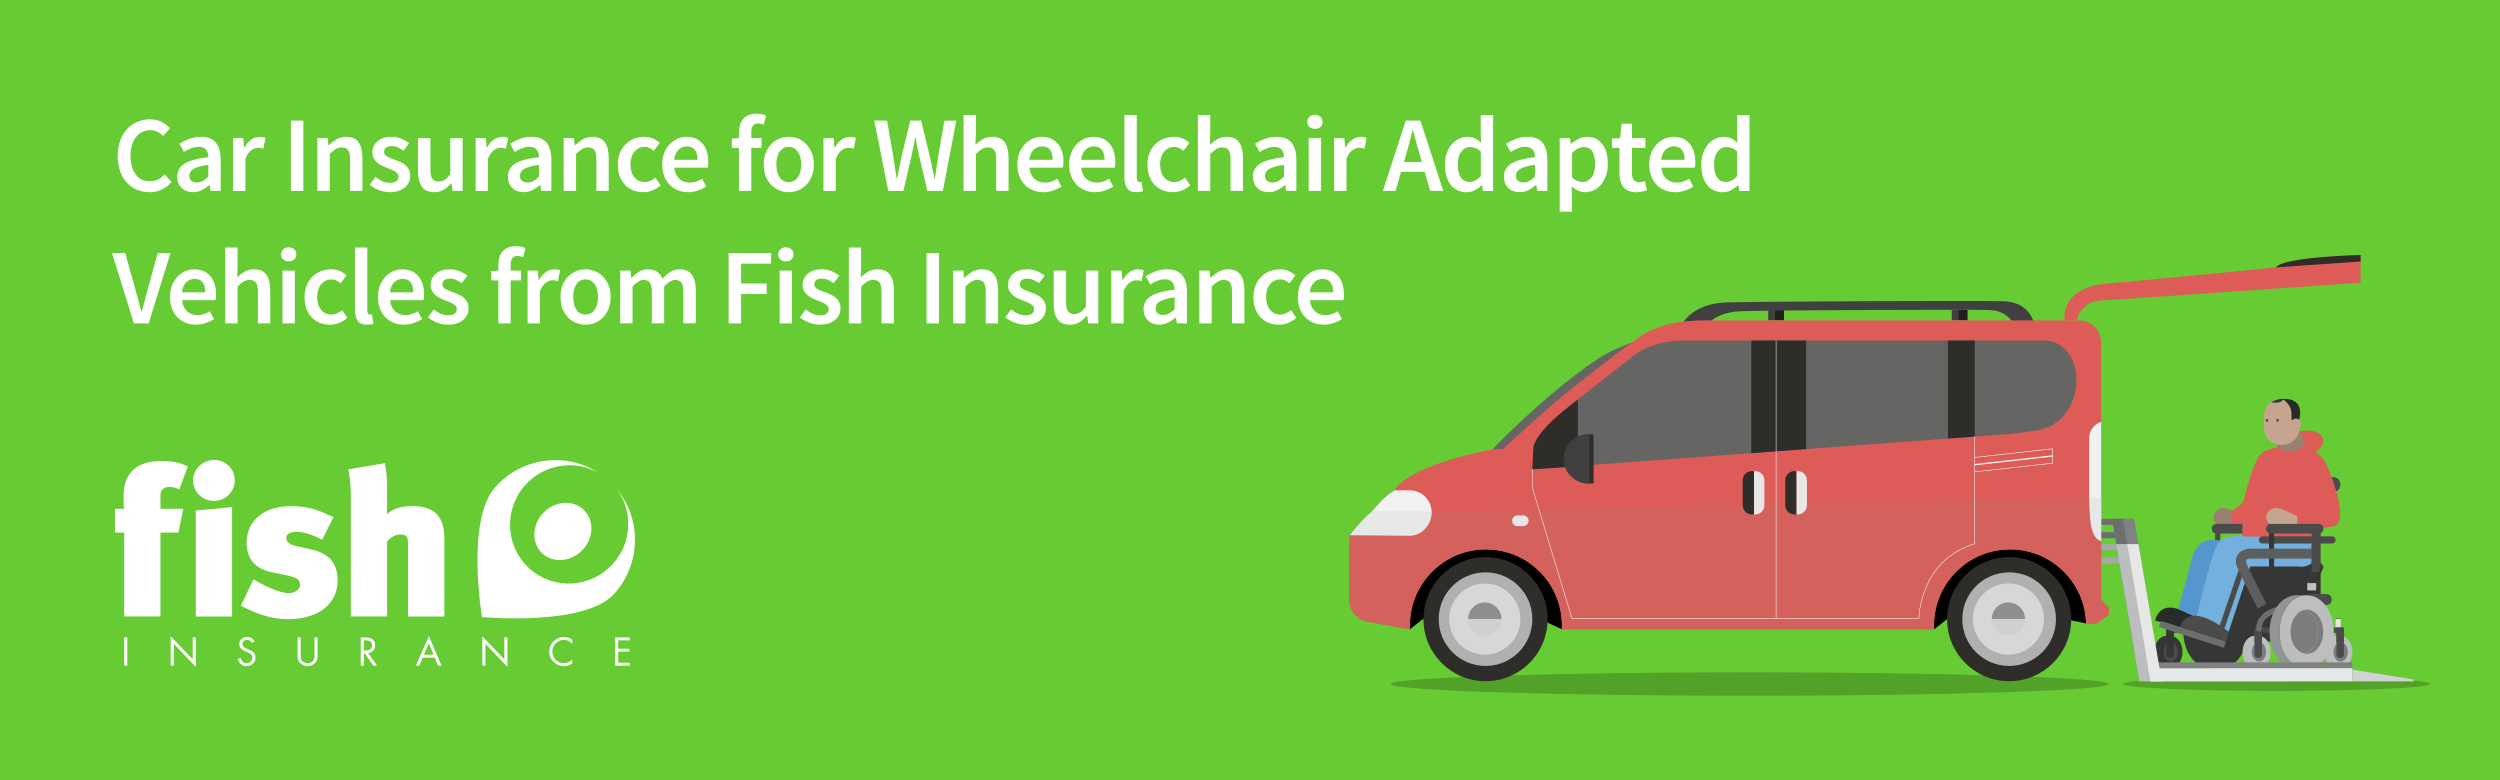 <?xml version="1.0" encoding="UTF-8"?><svg id="a" xmlns="http://www.w3.org/2000/svg" xmlns:xlink="http://www.w3.org/1999/xlink" viewBox="0 0 1000 312"><defs><clipPath id="c"><rect x="46" y="184" width="208" height="82.78" style="fill:none; stroke-width:0px;"/></clipPath><clipPath id="d"><rect x="46" y="184" width="208" height="82.78" style="fill:none; stroke-width:0px;"/></clipPath><clipPath id="e"><rect x="1127" y="279" width="126" height="183" style="fill:none; stroke-width:0px;"/></clipPath></defs><rect x="-5.49" y="-5.57" width="1013.49" height="323.76" style="fill:#67cb33; stroke-width:0px;"/><g id="b"><g style="clip-path:url(#c);"><g style="clip-path:url(#d);"><path d="M233.14,219.83c-4.49,4.89-11.72,5.6-16.13,1.6-4.41-4-4.35-11.21.14-16.09,4.48-4.89,11.7-5.62,16.12-1.62,4.42,4,4.37,11.22-.12,16.11" style="fill:#fff; stroke-width:0px;"/><path d="M246.75,195.64c6.5,8.83,6.11,21.34-1.56,29.87-8.76,9.76-23.71,10.61-33.4,1.92-9.68-8.7-10.43-23.66-1.67-33.42,7.66-8.53,20.07-10.25,29.53-4.74-13-8.57-30.71-6.5-41.5,5.53-11.89,13.23-5.37,52.01-5.37,52.01,0,0,41.04,3.91,52.92-9.32,10.79-12.02,10.95-29.85,1.04-41.86" style="fill:#fff; stroke-width:0px;"/><path d="M71.71,195.77c-1-.58-2.59-1-4.17-1-1.76,0-3.35,1.17-3.35,3.08v5.68h9.11l-1.93,9.51h-7.18v33.55h-14.52v-33.55h-3.67v-9.51h3.67c-.25-1.5-.25-3.51-.25-5.17,0-12.44,9.6-13.94,15.02-13.94,4.42,0,7.52.5,10.68,2.25l-3.42,9.1Z" style="fill:#fff; stroke-width:0px;"/><path d="M85.48,200.36c-4.51,0-8.27-3.66-8.27-8.17s3.85-8.19,8.52-8.19,8.18,3.67,8.18,8.19-3.76,8.17-8.43,8.17M78.3,246.6v-42.41l14.53-1.33v43.74h-14.53Z" style="fill:#fff; stroke-width:0px;"/><path d="M115.03,247.69c-6.19,0-12.19-2.01-18.7-5.43l5.09-10.52c2.84,1.75,9.84,5.51,14.11,5.51,2.59,0,4.5-1.67,4.5-3.25,0-2.33-1.42-3-5.68-3.93l-5.59-1.17c-6.93-1.41-10.1-5.67-10.1-11.76,0-8.85,6.93-14.69,17.69-14.69,8.52,0,12.86,2.59,17.04,4.42l-4.52,9.02c-4.25-2.25-7.76-3.17-10.6-3.17-2.25,0-3.76,1-3.76,2.42,0,1.5,1.01,2.67,4.52,3.42l5.34,1.17c7.6,1.66,10.68,5.84,10.68,12.6,0,9.35-8.02,15.37-20.03,15.37" style="fill:#fff; stroke-width:0px;"/><path d="M163.2,246.6v-28.3c0-3.51-.17-4.51-3.26-4.51-1.84,0-3.92,1.42-5.09,2.67v30.13h-14.52v-48.16c0-3.09-.26-7.84-1.08-10.68l14.68-2.5c.67,3,.92,6.51.92,10.1v6.84c0,1.75-.08,2.59-.08,3.5,2.17-2,5.35-3.25,10.02-3.25,6.68,0,12.93,2.17,12.93,12.61v31.55h-14.51Z" style="fill:#fff; stroke-width:0px;"/><rect x="49.68" y="254.98" width="1.25" height="11.3" style="fill:#fff; stroke-width:0px;"/><polygon points="68.27 254.49 77.08 263.72 77.08 254.98 78.34 254.98 78.34 266.78 69.53 257.56 69.53 266.27 68.27 266.27 68.27 254.49" style="fill:#fff; stroke-width:0px;"/><path d="M100.79,257.18c-.44-.78-.98-1.23-1.94-1.23-1,0-1.87.72-1.87,1.75,0,.97,1,1.42,1.77,1.77l.74.33c1.47.64,2.71,1.37,2.71,3.17,0,1.98-1.58,3.5-3.54,3.5-1.81,0-3.17-1.17-3.53-2.92l1.22-.35c.17,1.15,1.06,2.09,2.28,2.09s2.31-.93,2.31-2.2-1.02-1.77-2.08-2.25l-.69-.3c-1.32-.6-2.46-1.27-2.46-2.89,0-1.75,1.49-2.87,3.16-2.87,1.26,0,2.33.64,2.93,1.75l-1.01.64Z" style="fill:#fff; stroke-width:0px;"/><path d="M120.27,261.7c0,.84-.03,1.8.49,2.52.49.69,1.45,1.07,2.28,1.07s1.69-.37,2.2-1c.61-.72.56-1.71.56-2.59v-6.73h1.26v7.08c0,1.22-.1,2.19-.99,3.12-.78.84-1.91,1.29-3.03,1.29-1.07,0-2.16-.41-2.93-1.16-.99-.94-1.1-1.98-1.1-3.26v-7.08h1.26v6.73Z" style="fill:#fff; stroke-width:0px;"/><path d="M145.55,266.27h-1.26v-11.29h1.63c2.15,0,4.14.56,4.14,3.11,0,1.74-1.1,2.97-2.83,3.12l3.59,5.06h-1.53l-3.42-4.96h-.32v4.96ZM145.55,260.2h.39c1.42,0,2.86-.27,2.86-2.03,0-1.86-1.37-2.03-2.88-2.03h-.37v4.06Z" style="fill:#fff; stroke-width:0px;"/><path d="M169.08,263.06l-1.37,3.21h-1.37l5.21-11.84,5.08,11.84h-1.4l-1.33-3.21h-4.83ZM171.53,257.37l-1.94,4.52h3.83l-1.89-4.52Z" style="fill:#fff; stroke-width:0px;"/><polygon points="192.93 254.49 201.73 263.72 201.73 254.98 202.99 254.98 202.99 266.78 194.18 257.56 194.18 266.27 192.93 266.27 192.93 254.49" style="fill:#fff; stroke-width:0px;"/><path d="M228.92,257.44c-.89-.93-2.14-1.49-3.43-1.49-2.53,0-4.56,2.19-4.56,4.67s2.05,4.68,4.59,4.68c1.27,0,2.52-.6,3.41-1.5v1.56c-.97.71-2.17,1.11-3.36,1.11-3.19,0-5.88-2.59-5.88-5.8s2.65-5.88,5.88-5.88c1.26,0,2.37.36,3.36,1.11v1.55Z" style="fill:#fff; stroke-width:0px;"/><polygon points="246.02 254.98 251.88 254.98 251.88 256.14 247.28 256.14 247.28 259.5 251.74 259.5 251.74 260.66 247.28 260.66 247.28 265.11 251.88 265.11 251.88 266.27 246.02 266.27 246.02 254.98" style="fill:#fff; stroke-width:0px;"/></g></g></g><path d="M47.08,62.38c0-2.29.34-4.35,1.01-6.17.67-1.82,1.6-3.36,2.77-4.62,1.17-1.26,2.55-2.22,4.13-2.88,1.58-.66,3.27-.99,5.07-.99s3.26.36,4.62,1.08c1.36.72,2.49,1.55,3.38,2.49l-2.79,3.1c-.72-.72-1.48-1.28-2.3-1.7-.82-.42-1.77-.62-2.86-.62-1.18,0-2.24.24-3.2.71-.96.47-1.79,1.15-2.49,2.02-.7.88-1.25,1.94-1.63,3.2-.39,1.26-.58,2.68-.58,4.26,0,3.21.69,5.73,2.09,7.55,1.39,1.82,3.27,2.73,5.65,2.73,1.26,0,2.36-.24,3.29-.73.93-.49,1.8-1.17,2.6-2.06l2.79,3.05c-1.15,1.32-2.45,2.33-3.91,3.03-1.46.7-3.08,1.05-4.86,1.05s-3.48-.32-5.03-.95c-1.55-.63-2.9-1.56-4.04-2.79-1.15-1.23-2.05-2.75-2.71-4.56-.66-1.8-.99-3.87-.99-6.19Z" style="fill:#fff; stroke-width:0px;"/><path d="M70.9,70.68c0-2.26.99-4.01,2.97-5.25,1.98-1.23,5.13-2.09,9.46-2.58,0-.54-.07-1.07-.21-1.57-.14-.5-.37-.95-.67-1.33-.3-.39-.69-.69-1.16-.9-.47-.21-1.07-.32-1.78-.32-1.06,0-2.09.2-3.07.6-.99.4-1.94.89-2.86,1.46l-1.81-3.31c1.17-.74,2.49-1.39,3.93-1.93,1.45-.54,3.02-.82,4.71-.82,2.67,0,4.64.78,5.93,2.34s1.94,3.82,1.94,6.77v12.51h-4.04l-.39-2.32h-.13c-.95.8-1.96,1.48-3.03,2.02-1.08.54-2.24.82-3.5.82-1.86,0-3.38-.57-4.54-1.7s-1.74-2.63-1.74-4.49ZM75.72,70.29c0,.95.28,1.63.84,2.06.56.43,1.28.64,2.17.64s1.65-.2,2.36-.6c.72-.4,1.46-.97,2.24-1.72v-4.73c-1.43.17-2.64.4-3.61.69-.97.29-1.76.61-2.34.97-.59.36-1.01.77-1.27,1.23-.26.46-.39.95-.39,1.46Z" style="fill:#fff; stroke-width:0px;"/><path d="M93.22,55.25h4.08l.34,3.74h.17c.75-1.38,1.65-2.43,2.71-3.16,1.06-.73,2.15-1.1,3.27-1.1,1,0,1.81.14,2.41.43l-.86,4.3c-.37-.11-.72-.2-1.03-.26-.32-.06-.7-.09-1.16-.09-.83,0-1.71.32-2.62.97-.92.65-1.71,1.77-2.37,3.38v12.9h-4.94v-21.11Z" style="fill:#fff; stroke-width:0px;"/><path d="M116.35,48.24h4.99v28.12h-4.99v-28.12Z" style="fill:#fff; stroke-width:0px;"/><path d="M126.97,55.25h4.08l.34,2.84h.17c.95-.92,1.97-1.71,3.07-2.37,1.1-.66,2.39-.99,3.85-.99,2.26,0,3.91.72,4.94,2.17,1.03,1.45,1.55,3.52,1.55,6.21v13.24h-4.94v-12.6c0-1.75-.26-2.98-.77-3.7-.52-.72-1.36-1.07-2.54-1.07-.92,0-1.73.22-2.43.67-.7.45-1.5,1.1-2.39,1.96v14.75h-4.94v-21.11Z" style="fill:#fff; stroke-width:0px;"/><path d="M150.19,70.77c.95.75,1.88,1.33,2.82,1.74.93.42,1.94.62,3.03.62,1.15,0,1.99-.24,2.54-.71.54-.47.82-1.08.82-1.83,0-.43-.13-.81-.39-1.14-.26-.33-.6-.62-1.03-.88-.43-.26-.92-.49-1.46-.71-.54-.21-1.09-.44-1.63-.67-.69-.26-1.39-.56-2.11-.9-.72-.34-1.35-.76-1.91-1.25-.56-.49-1.02-1.05-1.38-1.7-.36-.65-.54-1.41-.54-2.3,0-1.86.69-3.38,2.06-4.56s3.25-1.76,5.63-1.76c1.46,0,2.78.26,3.96.77,1.18.52,2.19,1.1,3.05,1.76l-2.28,3.01c-.75-.54-1.5-.98-2.26-1.31-.76-.33-1.56-.5-2.39-.5-1.06,0-1.84.22-2.34.67-.5.44-.75,1-.75,1.66,0,.43.12.8.37,1.1.24.3.57.57.97.79.4.23.87.45,1.4.65.53.2,1.08.4,1.66.6.72.26,1.43.55,2.15.88.72.33,1.37.74,1.96,1.23.59.49,1.06,1.08,1.42,1.78.36.7.54,1.54.54,2.52,0,.92-.18,1.77-.54,2.56-.36.79-.88,1.48-1.57,2.06s-1.55,1.05-2.58,1.4c-1.03.34-2.21.52-3.53.52-1.46,0-2.9-.28-4.32-.84s-2.64-1.25-3.68-2.09l2.32-3.18Z" style="fill:#fff; stroke-width:0px;"/><path d="M167.22,55.25h4.95v12.6c0,1.75.26,2.98.77,3.7.52.72,1.35,1.08,2.49,1.08.92,0,1.73-.23,2.43-.69.7-.46,1.45-1.2,2.26-2.24v-14.45h4.94v21.11h-4.04l-.39-3.1h-.13c-.92,1.09-1.91,1.96-2.99,2.62-1.08.66-2.34.99-3.81.99-2.26,0-3.91-.72-4.94-2.17-1.03-1.45-1.55-3.52-1.55-6.21v-13.24Z" style="fill:#fff; stroke-width:0px;"/><path d="M190.27,55.25h4.08l.34,3.74h.17c.75-1.38,1.65-2.43,2.71-3.16,1.06-.73,2.15-1.1,3.27-1.1,1,0,1.81.14,2.41.43l-.86,4.3c-.37-.11-.72-.2-1.03-.26-.32-.06-.7-.09-1.16-.09-.83,0-1.71.32-2.62.97-.92.65-1.71,1.77-2.37,3.38v12.9h-4.94v-21.11Z" style="fill:#fff; stroke-width:0px;"/><path d="M203.17,70.68c0-2.26.99-4.01,2.97-5.25,1.98-1.23,5.13-2.09,9.46-2.58,0-.54-.07-1.07-.21-1.57-.14-.5-.37-.95-.67-1.33-.3-.39-.69-.69-1.16-.9-.47-.21-1.07-.32-1.78-.32-1.06,0-2.09.2-3.07.6-.99.4-1.94.89-2.86,1.46l-1.81-3.31c1.17-.74,2.49-1.39,3.93-1.93,1.45-.54,3.02-.82,4.71-.82,2.67,0,4.64.78,5.93,2.34s1.94,3.82,1.94,6.77v12.51h-4.04l-.39-2.32h-.13c-.95.8-1.96,1.48-3.03,2.02-1.08.54-2.24.82-3.5.82-1.86,0-3.38-.57-4.54-1.7s-1.74-2.63-1.74-4.49ZM207.99,70.29c0,.95.28,1.63.84,2.06.56.43,1.28.64,2.17.64s1.65-.2,2.36-.6c.72-.4,1.46-.97,2.24-1.72v-4.73c-1.43.17-2.64.4-3.61.69-.97.29-1.76.61-2.34.97-.59.36-1.01.77-1.27,1.23-.26.46-.39.95-.39,1.46Z" style="fill:#fff; stroke-width:0px;"/><path d="M225.49,55.25h4.08l.34,2.84h.17c.95-.92,1.97-1.71,3.07-2.37,1.1-.66,2.39-.99,3.85-.99,2.26,0,3.91.72,4.94,2.17,1.03,1.45,1.55,3.52,1.55,6.21v13.24h-4.94v-12.6c0-1.75-.26-2.98-.77-3.7-.52-.72-1.36-1.07-2.54-1.07-.92,0-1.73.22-2.43.67-.7.45-1.5,1.1-2.39,1.96v14.75h-4.94v-21.11Z" style="fill:#fff; stroke-width:0px;"/><path d="M247.12,65.82c0-1.75.29-3.31.86-4.69.57-1.38,1.35-2.54,2.32-3.48.97-.95,2.1-1.67,3.38-2.17,1.28-.5,2.62-.75,4.02-.75s2.57.24,3.59.71c1.02.47,1.88,1.05,2.6,1.74l-2.37,3.14c-.57-.49-1.15-.87-1.72-1.14-.57-.27-1.19-.41-1.85-.41-1.72,0-3.11.64-4.17,1.91-1.06,1.28-1.59,2.99-1.59,5.14s.52,3.82,1.57,5.1c1.05,1.28,2.4,1.91,4.06,1.91.86,0,1.66-.18,2.39-.54s1.38-.78,1.96-1.27l2.06,3.14c-1,.89-2.11,1.56-3.31,2.02-1.2.46-2.41.69-3.61.69-1.43,0-2.77-.24-4.02-.73-1.25-.49-2.33-1.2-3.25-2.15-.92-.95-1.63-2.11-2.15-3.48s-.77-2.94-.77-4.69Z" style="fill:#fff; stroke-width:0px;"/><path d="M264.88,65.82c0-1.72.27-3.27.82-4.64.54-1.38,1.27-2.54,2.17-3.48.9-.95,1.94-1.68,3.12-2.19,1.17-.52,2.38-.77,3.61-.77,1.43,0,2.69.24,3.78.73,1.09.49,2,1.18,2.73,2.06.73.89,1.28,1.95,1.66,3.18.37,1.23.56,2.58.56,4.04,0,.97-.07,1.75-.21,2.32h-13.42c.23,1.92.9,3.4,2,4.43,1.1,1.03,2.52,1.55,4.24,1.55.92,0,1.77-.14,2.56-.41.79-.27,1.57-.65,2.34-1.14l1.68,3.1c-1,.66-2.12,1.2-3.35,1.63-1.23.43-2.52.65-3.87.65-1.46,0-2.82-.25-4.08-.75-1.26-.5-2.36-1.22-3.31-2.17-.95-.95-1.68-2.1-2.21-3.46-.53-1.36-.8-2.92-.8-4.67ZM279.02,63.93c0-1.69-.35-3.01-1.05-3.96-.7-.95-1.78-1.42-3.25-1.42-1.26,0-2.36.45-3.31,1.35-.95.9-1.53,2.24-1.76,4.02h9.37Z" style="fill:#fff; stroke-width:0px;"/><path d="M305.51,49.91c-.77-.34-1.55-.52-2.32-.52-1.78,0-2.67,1.19-2.67,3.57v2.28h4.13v3.91h-4.13v17.2h-4.94v-17.2h-2.84v-3.7l2.84-.21v-2.19c0-1.09.13-2.1.39-3.03.26-.93.67-1.73,1.25-2.41.57-.67,1.3-1.2,2.17-1.57.87-.37,1.94-.56,3.2-.56.75,0,1.45.07,2.13.21.67.14,1.25.32,1.74.52l-.95,3.7Z" style="fill:#fff; stroke-width:0px;"/><path d="M305.47,65.82c0-1.75.27-3.31.82-4.69.54-1.38,1.28-2.54,2.21-3.48.93-.95,2-1.67,3.2-2.17,1.2-.5,2.46-.75,3.78-.75s2.59.25,3.81.75c1.22.5,2.29,1.23,3.2,2.17.92.95,1.66,2.11,2.21,3.48s.84,2.94.84,4.69-.28,3.31-.84,4.69-1.3,2.54-2.21,3.48c-.92.95-1.99,1.66-3.2,2.15-1.22.49-2.49.73-3.81.73s-2.58-.24-3.78-.73c-1.2-.49-2.27-1.2-3.2-2.15-.93-.95-1.67-2.11-2.21-3.48-.54-1.38-.82-2.94-.82-4.69ZM310.54,65.82c0,2.12.44,3.82,1.31,5.1.87,1.28,2.09,1.91,3.63,1.91s2.77-.64,3.65-1.91c.89-1.28,1.33-2.97,1.33-5.1s-.44-3.86-1.33-5.14c-.89-1.28-2.11-1.91-3.65-1.91s-2.76.64-3.63,1.91c-.87,1.28-1.31,2.99-1.31,5.14Z" style="fill:#fff; stroke-width:0px;"/><path d="M329.37,55.25h4.08l.34,3.74h.17c.75-1.38,1.65-2.43,2.71-3.16,1.06-.73,2.15-1.1,3.27-1.1,1,0,1.81.14,2.41.43l-.86,4.3c-.37-.11-.72-.2-1.03-.26-.32-.06-.7-.09-1.16-.09-.83,0-1.71.32-2.62.97-.92.65-1.71,1.77-2.37,3.38v12.9h-4.94v-21.11Z" style="fill:#fff; stroke-width:0px;"/><path d="M349.71,48.24h5.12l2.45,14.19c.23,1.52.46,3.03.69,4.52s.46,2.98.69,4.47h.17c.31-1.49.62-2.99.92-4.49.3-1.51.61-3,.92-4.49l3.44-14.19h4.34l3.44,14.19c.32,1.46.63,2.95.95,4.45.31,1.5.63,3.02.95,4.54h.17c.23-1.52.45-3.02.67-4.51.22-1.49.44-2.98.67-4.47l2.45-14.19h4.77l-5.38,28.12h-6.19l-3.48-14.79c-.23-1.09-.45-2.17-.67-3.25-.22-1.08-.41-2.16-.58-3.25h-.17c-.2,1.09-.41,2.17-.62,3.25-.22,1.08-.44,2.16-.67,3.25l-3.4,14.79h-6.06l-5.59-28.12Z" style="fill:#fff; stroke-width:0px;"/><path d="M385.4,46h4.94v7.83l-.17,4.08c.89-.83,1.87-1.57,2.95-2.21,1.08-.65,2.34-.97,3.81-.97,2.26,0,3.91.72,4.94,2.17,1.03,1.45,1.55,3.52,1.55,6.21v13.24h-4.94v-12.6c0-1.75-.26-2.98-.77-3.7-.52-.72-1.36-1.07-2.54-1.07-.92,0-1.73.22-2.43.67-.7.45-1.5,1.1-2.39,1.96v14.75h-4.94v-30.36Z" style="fill:#fff; stroke-width:0px;"/><path d="M406.94,65.82c0-1.72.27-3.27.82-4.64.54-1.38,1.27-2.54,2.17-3.48.9-.95,1.94-1.68,3.12-2.19,1.17-.52,2.38-.77,3.61-.77,1.43,0,2.69.24,3.78.73,1.09.49,2,1.18,2.73,2.06.73.89,1.28,1.95,1.66,3.18.37,1.23.56,2.58.56,4.04,0,.97-.07,1.75-.21,2.32h-13.42c.23,1.92.9,3.4,2,4.43,1.1,1.03,2.52,1.55,4.24,1.55.92,0,1.77-.14,2.56-.41.79-.27,1.57-.65,2.34-1.14l1.68,3.1c-1,.66-2.12,1.2-3.35,1.63-1.23.43-2.52.65-3.87.65-1.46,0-2.82-.25-4.08-.75-1.26-.5-2.36-1.22-3.31-2.17-.95-.95-1.68-2.1-2.21-3.46-.53-1.36-.8-2.92-.8-4.67ZM421.09,63.93c0-1.69-.35-3.01-1.05-3.96-.7-.95-1.78-1.42-3.25-1.42-1.26,0-2.36.45-3.31,1.35-.95.9-1.53,2.24-1.76,4.02h9.37Z" style="fill:#fff; stroke-width:0px;"/><path d="M427.67,65.82c0-1.72.27-3.27.82-4.64.54-1.38,1.27-2.54,2.17-3.48.9-.95,1.94-1.68,3.12-2.19,1.17-.52,2.38-.77,3.61-.77,1.43,0,2.69.24,3.78.73,1.09.49,2,1.18,2.73,2.06.73.89,1.28,1.95,1.66,3.18.37,1.23.56,2.58.56,4.04,0,.97-.07,1.75-.21,2.32h-13.42c.23,1.92.9,3.4,2,4.43,1.1,1.03,2.52,1.55,4.24,1.55.92,0,1.77-.14,2.56-.41.79-.27,1.57-.65,2.34-1.14l1.68,3.1c-1,.66-2.12,1.2-3.35,1.63-1.23.43-2.52.65-3.87.65-1.46,0-2.82-.25-4.08-.75-1.26-.5-2.36-1.22-3.31-2.17-.95-.95-1.68-2.1-2.21-3.46-.53-1.36-.8-2.92-.8-4.67ZM441.82,63.93c0-1.69-.35-3.01-1.05-3.96-.7-.95-1.78-1.42-3.25-1.42-1.26,0-2.36.45-3.31,1.35-.95.9-1.53,2.24-1.76,4.02h9.37Z" style="fill:#fff; stroke-width:0px;"/><path d="M449.77,46h4.94v25.2c0,.6.12,1.03.34,1.27.23.24.47.37.73.37h.32c.1,0,.25-.03.45-.09l.64,3.7c-.66.29-1.53.43-2.62.43-1.78,0-3.02-.53-3.74-1.59-.72-1.06-1.07-2.51-1.07-4.34v-24.94Z" style="fill:#fff; stroke-width:0px;"/><path d="M458.97,65.82c0-1.75.29-3.31.86-4.69.57-1.38,1.35-2.54,2.32-3.48.97-.95,2.1-1.67,3.38-2.17,1.28-.5,2.62-.75,4.02-.75s2.57.24,3.59.71c1.02.47,1.88,1.05,2.6,1.74l-2.37,3.14c-.57-.49-1.15-.87-1.72-1.14-.57-.27-1.19-.41-1.85-.41-1.72,0-3.11.64-4.17,1.91-1.06,1.28-1.59,2.99-1.59,5.14s.52,3.82,1.57,5.1c1.05,1.28,2.4,1.91,4.06,1.91.86,0,1.66-.18,2.39-.54.73-.36,1.38-.78,1.96-1.27l2.06,3.14c-1,.89-2.11,1.56-3.31,2.02-1.2.46-2.41.69-3.61.69-1.43,0-2.77-.24-4.02-.73-1.25-.49-2.33-1.2-3.25-2.15-.92-.95-1.63-2.11-2.15-3.48s-.77-2.94-.77-4.69Z" style="fill:#fff; stroke-width:0px;"/><path d="M479.14,46h4.95v7.83l-.17,4.08c.89-.83,1.87-1.57,2.95-2.21s2.34-.97,3.81-.97c2.26,0,3.91.72,4.95,2.17,1.03,1.45,1.55,3.52,1.55,6.21v13.24h-4.95v-12.6c0-1.75-.26-2.98-.77-3.7-.52-.72-1.36-1.07-2.54-1.07-.92,0-1.73.22-2.43.67-.7.45-1.5,1.1-2.39,1.96v14.75h-4.95v-30.36Z" style="fill:#fff; stroke-width:0px;"/><path d="M501.16,70.68c0-2.26.99-4.01,2.97-5.25,1.98-1.23,5.13-2.09,9.46-2.58,0-.54-.07-1.07-.21-1.57-.14-.5-.37-.95-.67-1.33s-.69-.69-1.16-.9c-.47-.21-1.07-.32-1.78-.32-1.06,0-2.08.2-3.07.6-.99.4-1.94.89-2.86,1.46l-1.81-3.31c1.18-.74,2.49-1.39,3.93-1.93,1.45-.54,3.02-.82,4.71-.82,2.67,0,4.64.78,5.93,2.34s1.94,3.82,1.94,6.77v12.51h-4.04l-.39-2.32h-.13c-.95.8-1.96,1.48-3.03,2.02-1.08.54-2.24.82-3.5.82-1.86,0-3.38-.57-4.54-1.7s-1.74-2.63-1.74-4.49ZM505.97,70.29c0,.95.28,1.63.84,2.06.56.43,1.28.64,2.17.64s1.65-.2,2.37-.6,1.46-.97,2.24-1.72v-4.73c-1.43.17-2.64.4-3.61.69-.97.29-1.76.61-2.34.97-.59.36-1.01.77-1.27,1.23-.26.46-.39.95-.39,1.46Z" style="fill:#fff; stroke-width:0px;"/><path d="M525.97,51.55c-.89,0-1.62-.26-2.19-.77-.57-.52-.86-1.19-.86-2.02s.29-1.51.86-2.04c.57-.53,1.3-.79,2.19-.79s1.62.27,2.19.79c.57.53.86,1.21.86,2.04s-.29,1.5-.86,2.02c-.57.52-1.3.77-2.19.77ZM523.47,55.25h4.95v21.11h-4.95v-21.11Z" style="fill:#fff; stroke-width:0px;"/><path d="M533.66,55.25h4.08l.34,3.74h.17c.75-1.38,1.65-2.43,2.71-3.16,1.06-.73,2.15-1.1,3.27-1.1,1,0,1.81.14,2.41.43l-.86,4.3c-.37-.11-.72-.2-1.03-.26-.32-.06-.7-.09-1.16-.09-.83,0-1.71.32-2.62.97-.92.65-1.71,1.77-2.37,3.38v12.9h-4.95v-21.11Z" style="fill:#fff; stroke-width:0px;"/><path d="M569.87,68.75h-9.46l-2.19,7.61h-5.07l9.16-28.12h5.85l9.16,28.12h-5.25l-2.19-7.61ZM568.75,64.83l-.99-3.44c-.46-1.49-.9-3.03-1.31-4.6-.42-1.58-.82-3.14-1.23-4.69h-.17c-.4,1.58-.8,3.15-1.2,4.71-.4,1.56-.83,3.09-1.29,4.58l-.99,3.44h7.18Z" style="fill:#fff; stroke-width:0px;"/><path d="M577.99,65.82c0-1.72.25-3.27.75-4.64.5-1.38,1.17-2.54,2-3.48.83-.95,1.79-1.68,2.86-2.19,1.07-.52,2.19-.77,3.33-.77,1.2,0,2.22.21,3.05.62s1.66.98,2.49,1.7l-.17-3.4v-7.65h4.95v30.36h-4.08l-.34-2.28h-.17c-.77.77-1.68,1.43-2.71,1.98-1.03.54-2.12.82-3.27.82-2.67,0-4.78-.97-6.34-2.9-1.56-1.93-2.34-4.65-2.34-8.15ZM583.11,65.78c0,2.29.41,4.04,1.23,5.22.82,1.19,2,1.79,3.55,1.79s3.05-.79,4.43-2.37v-9.85c-.75-.66-1.47-1.12-2.17-1.38s-1.41-.39-2.13-.39c-1.38,0-2.54.6-3.48,1.81-.95,1.2-1.42,2.92-1.42,5.16Z" style="fill:#fff; stroke-width:0px;"/><path d="M601.56,70.68c0-2.26.99-4.01,2.97-5.25,1.98-1.23,5.13-2.09,9.46-2.58,0-.54-.07-1.07-.21-1.57-.14-.5-.37-.95-.67-1.33s-.69-.69-1.16-.9c-.47-.21-1.07-.32-1.78-.32-1.06,0-2.08.2-3.07.6-.99.4-1.94.89-2.86,1.46l-1.81-3.31c1.18-.74,2.49-1.39,3.93-1.93,1.45-.54,3.02-.82,4.71-.82,2.67,0,4.64.78,5.93,2.34s1.94,3.82,1.94,6.77v12.51h-4.04l-.39-2.32h-.13c-.95.8-1.96,1.48-3.03,2.02-1.08.54-2.24.82-3.5.82-1.86,0-3.38-.57-4.54-1.7s-1.74-2.63-1.74-4.49ZM606.37,70.29c0,.95.28,1.63.84,2.06.56.43,1.28.64,2.17.64s1.65-.2,2.37-.6,1.46-.97,2.24-1.72v-4.73c-1.43.17-2.64.4-3.61.69-.97.29-1.76.61-2.34.97-.59.36-1.01.77-1.27,1.23-.26.46-.39.95-.39,1.46Z" style="fill:#fff; stroke-width:0px;"/><path d="M628.82,78.08v6.62h-4.95v-29.45h4.08l.34,2.24h.17c.89-.74,1.88-1.39,2.97-1.93,1.09-.54,2.22-.82,3.4-.82,1.32,0,2.49.25,3.5.75,1.02.5,1.88,1.23,2.6,2.17.72.95,1.26,2.08,1.63,3.4.37,1.32.56,2.79.56,4.43,0,1.81-.25,3.42-.75,4.84-.5,1.42-1.17,2.61-2,3.57-.83.96-1.79,1.7-2.88,2.21-1.09.52-2.22.77-3.4.77-.92,0-1.83-.2-2.75-.6-.92-.4-1.81-.97-2.67-1.72l.13,3.53ZM628.82,71.03c.77.66,1.52,1.12,2.24,1.38.72.26,1.39.39,2.02.39,1.4,0,2.58-.61,3.53-1.83.95-1.22,1.42-3.03,1.42-5.44,0-2.12-.36-3.77-1.08-4.94-.72-1.17-1.88-1.76-3.48-1.76-1.49,0-3.04.79-4.64,2.36v9.85Z" style="fill:#fff; stroke-width:0px;"/><path d="M647.78,59.16h-3.01v-3.7l3.27-.21.6-5.76h4.13v5.76h5.38v3.91h-5.38v10.06c0,2.47.99,3.7,2.97,3.7.37,0,.75-.04,1.14-.13.39-.09.74-.2,1.05-.34l.86,3.65c-.57.2-1.23.38-1.96.54-.73.16-1.51.24-2.34.24-1.23,0-2.27-.19-3.12-.56-.85-.37-1.53-.89-2.06-1.57-.53-.67-.92-1.48-1.16-2.41-.24-.93-.37-1.97-.37-3.12v-10.06Z" style="fill:#fff; stroke-width:0px;"/><path d="M659.69,65.82c0-1.72.27-3.27.82-4.64.54-1.38,1.27-2.54,2.17-3.48.9-.95,1.94-1.68,3.12-2.19,1.17-.52,2.38-.77,3.61-.77,1.43,0,2.69.24,3.78.73s2,1.18,2.73,2.06c.73.89,1.28,1.95,1.66,3.18.37,1.23.56,2.58.56,4.04,0,.97-.07,1.75-.21,2.32h-13.42c.23,1.92.9,3.4,2,4.43s2.52,1.55,4.24,1.55c.92,0,1.77-.14,2.56-.41s1.57-.65,2.34-1.14l1.68,3.1c-1,.66-2.12,1.2-3.35,1.63-1.23.43-2.52.65-3.87.65-1.46,0-2.82-.25-4.08-.75-1.26-.5-2.37-1.22-3.31-2.17-.95-.95-1.68-2.1-2.21-3.46-.53-1.36-.8-2.92-.8-4.67ZM673.84,63.93c0-1.69-.35-3.01-1.05-3.96-.7-.95-1.78-1.42-3.25-1.42-1.26,0-2.37.45-3.31,1.35-.95.9-1.53,2.24-1.76,4.02h9.37Z" style="fill:#fff; stroke-width:0px;"/><path d="M680.51,65.82c0-1.72.25-3.27.75-4.64.5-1.38,1.17-2.54,2-3.48.83-.95,1.79-1.68,2.86-2.19,1.07-.52,2.19-.77,3.33-.77,1.2,0,2.22.21,3.05.62s1.66.98,2.49,1.7l-.17-3.4v-7.65h4.95v30.36h-4.08l-.34-2.28h-.17c-.77.77-1.68,1.43-2.71,1.98-1.03.54-2.12.82-3.27.82-2.67,0-4.78-.97-6.34-2.9-1.56-1.93-2.34-4.65-2.34-8.15ZM685.62,65.78c0,2.29.41,4.04,1.23,5.22.82,1.19,2,1.79,3.55,1.79s3.05-.79,4.43-2.37v-9.85c-.75-.66-1.47-1.12-2.17-1.38s-1.41-.39-2.13-.39c-1.38,0-2.54.6-3.48,1.81-.95,1.2-1.42,2.92-1.42,5.16Z" style="fill:#fff; stroke-width:0px;"/><path d="M44.8,101.24h5.29l3.96,14.15c.46,1.61.87,3.12,1.23,4.56s.78,2.97,1.27,4.6h.17c.49-1.63.91-3.17,1.27-4.6s.75-2.95,1.18-4.56l3.91-14.15h5.12l-8.73,28.12h-5.89l-8.77-28.12Z" style="fill:#fff; stroke-width:0px;"/><path d="M67.98,118.82c0-1.72.27-3.27.82-4.64.54-1.38,1.27-2.54,2.17-3.48.9-.95,1.94-1.68,3.12-2.19,1.17-.52,2.38-.77,3.61-.77,1.43,0,2.69.24,3.78.73,1.09.49,2,1.18,2.73,2.06.73.89,1.28,1.95,1.66,3.18.37,1.23.56,2.58.56,4.04,0,.97-.07,1.75-.21,2.32h-13.42c.23,1.92.9,3.4,2,4.43,1.1,1.03,2.52,1.55,4.24,1.55.92,0,1.77-.14,2.56-.41.79-.27,1.57-.65,2.34-1.14l1.68,3.1c-1,.66-2.12,1.2-3.35,1.63-1.23.43-2.52.65-3.87.65-1.46,0-2.82-.25-4.08-.75-1.26-.5-2.36-1.22-3.31-2.17-.95-.95-1.68-2.1-2.21-3.46-.53-1.36-.8-2.92-.8-4.67ZM82.13,116.93c0-1.69-.35-3.01-1.05-3.96-.7-.95-1.78-1.42-3.25-1.42-1.26,0-2.36.45-3.31,1.35-.95.9-1.53,2.24-1.76,4.02h9.37Z" style="fill:#fff; stroke-width:0px;"/><path d="M90.08,99h4.94v7.83l-.17,4.08c.89-.83,1.87-1.57,2.95-2.21,1.08-.65,2.34-.97,3.81-.97,2.26,0,3.91.72,4.94,2.17,1.03,1.45,1.55,3.52,1.55,6.21v13.24h-4.94v-12.6c0-1.75-.26-2.98-.77-3.7-.52-.72-1.36-1.07-2.54-1.07-.92,0-1.73.22-2.43.67-.7.45-1.5,1.1-2.39,1.96v14.75h-4.94v-30.36Z" style="fill:#fff; stroke-width:0px;"/><path d="M115.49,104.55c-.89,0-1.62-.26-2.19-.77-.57-.52-.86-1.19-.86-2.02s.29-1.51.86-2.04c.57-.53,1.3-.79,2.19-.79s1.62.27,2.19.79c.57.53.86,1.21.86,2.04s-.29,1.5-.86,2.02c-.57.52-1.31.77-2.19.77ZM113,108.25h4.94v21.11h-4.94v-21.11Z" style="fill:#fff; stroke-width:0px;"/><path d="M121.81,118.82c0-1.75.29-3.31.86-4.69.57-1.38,1.35-2.54,2.32-3.48.97-.95,2.1-1.67,3.38-2.17,1.28-.5,2.62-.75,4.02-.75s2.57.24,3.59.71c1.02.47,1.88,1.05,2.6,1.74l-2.37,3.14c-.57-.49-1.15-.87-1.72-1.14-.57-.27-1.19-.41-1.85-.41-1.72,0-3.11.64-4.17,1.91-1.06,1.28-1.59,2.99-1.59,5.14s.52,3.82,1.57,5.1c1.05,1.28,2.4,1.91,4.06,1.91.86,0,1.66-.18,2.39-.54s1.38-.78,1.96-1.27l2.06,3.14c-1,.89-2.11,1.56-3.31,2.02-1.2.46-2.41.69-3.61.69-1.43,0-2.77-.24-4.02-.73-1.25-.49-2.33-1.2-3.25-2.15-.92-.95-1.63-2.11-2.15-3.48s-.77-2.94-.77-4.69Z" style="fill:#fff; stroke-width:0px;"/><path d="M141.98,99h4.94v25.2c0,.6.11,1.03.34,1.27.23.24.47.37.73.37h.32c.1,0,.25-.03.45-.09l.65,3.7c-.66.29-1.53.43-2.62.43-1.78,0-3.02-.53-3.74-1.59-.72-1.06-1.07-2.51-1.07-4.34v-24.94Z" style="fill:#fff; stroke-width:0px;"/><path d="M151.18,118.82c0-1.72.27-3.27.82-4.64.54-1.38,1.27-2.54,2.17-3.48.9-.95,1.94-1.68,3.12-2.19,1.17-.52,2.38-.77,3.61-.77,1.43,0,2.69.24,3.78.73,1.09.49,2,1.18,2.73,2.06.73.89,1.28,1.95,1.66,3.18.37,1.23.56,2.58.56,4.04,0,.97-.07,1.75-.21,2.32h-13.42c.23,1.92.9,3.4,2,4.43,1.1,1.03,2.52,1.55,4.24,1.55.92,0,1.77-.14,2.56-.41.79-.27,1.57-.65,2.34-1.14l1.68,3.1c-1,.66-2.12,1.2-3.35,1.63-1.23.43-2.52.65-3.87.65-1.46,0-2.82-.25-4.08-.75-1.26-.5-2.36-1.22-3.31-2.17-.95-.95-1.68-2.1-2.21-3.46-.53-1.36-.8-2.92-.8-4.67ZM165.33,116.93c0-1.69-.35-3.01-1.05-3.96-.7-.95-1.78-1.42-3.25-1.42-1.26,0-2.36.45-3.31,1.35-.95.9-1.53,2.24-1.76,4.02h9.37Z" style="fill:#fff; stroke-width:0px;"/><path d="M173.5,123.77c.95.75,1.88,1.33,2.82,1.74.93.42,1.94.62,3.03.62,1.15,0,1.99-.24,2.54-.71.54-.47.82-1.08.82-1.83,0-.43-.13-.81-.39-1.14-.26-.33-.6-.62-1.03-.88-.43-.26-.92-.49-1.46-.71-.54-.21-1.09-.44-1.63-.67-.69-.26-1.39-.56-2.11-.9-.72-.34-1.35-.76-1.91-1.25-.56-.49-1.02-1.05-1.38-1.7-.36-.65-.54-1.41-.54-2.3,0-1.86.69-3.38,2.06-4.56s3.25-1.76,5.63-1.76c1.46,0,2.78.26,3.96.77,1.18.52,2.19,1.1,3.05,1.76l-2.28,3.01c-.75-.54-1.5-.98-2.26-1.31-.76-.33-1.56-.5-2.39-.5-1.06,0-1.84.22-2.34.67-.5.44-.75,1-.75,1.66,0,.43.12.8.37,1.1.24.3.57.57.97.79.4.23.87.45,1.4.65.53.2,1.08.4,1.66.6.72.26,1.43.55,2.15.88.72.33,1.37.74,1.96,1.23.59.49,1.06,1.08,1.42,1.78.36.7.54,1.54.54,2.52,0,.92-.18,1.77-.54,2.56-.36.79-.88,1.48-1.57,2.06s-1.55,1.05-2.58,1.4c-1.03.34-2.21.52-3.53.52-1.46,0-2.9-.28-4.32-.84s-2.64-1.25-3.68-2.09l2.32-3.18Z" style="fill:#fff; stroke-width:0px;"/><path d="M209.27,102.91c-.77-.34-1.55-.52-2.32-.52-1.78,0-2.67,1.19-2.67,3.57v2.28h4.13v3.91h-4.13v17.2h-4.94v-17.2h-2.84v-3.7l2.84-.21v-2.19c0-1.09.13-2.1.39-3.03.26-.93.67-1.73,1.25-2.41.57-.67,1.3-1.2,2.17-1.57.87-.37,1.94-.56,3.2-.56.75,0,1.45.07,2.13.21.67.14,1.25.32,1.74.52l-.95,3.7Z" style="fill:#fff; stroke-width:0px;"/><path d="M211.04,108.25h4.08l.34,3.74h.17c.75-1.38,1.65-2.43,2.71-3.16,1.06-.73,2.15-1.1,3.27-1.1,1,0,1.81.14,2.41.43l-.86,4.3c-.37-.11-.72-.2-1.03-.26-.32-.06-.7-.09-1.16-.09-.83,0-1.71.32-2.62.97-.92.65-1.71,1.77-2.37,3.38v12.9h-4.94v-21.11Z" style="fill:#fff; stroke-width:0px;"/><path d="M224.19,118.82c0-1.75.27-3.31.82-4.69.54-1.38,1.28-2.54,2.21-3.48.93-.95,2-1.67,3.2-2.17,1.2-.5,2.46-.75,3.78-.75s2.59.25,3.81.75c1.22.5,2.29,1.23,3.2,2.17.92.95,1.66,2.11,2.21,3.48s.84,2.94.84,4.69-.28,3.31-.84,4.69-1.3,2.54-2.21,3.48c-.92.95-1.99,1.66-3.2,2.15-1.22.49-2.49.73-3.81.73s-2.58-.24-3.78-.73c-1.2-.49-2.27-1.2-3.2-2.15-.93-.95-1.67-2.11-2.21-3.48-.54-1.38-.82-2.94-.82-4.69ZM229.27,118.82c0,2.12.44,3.82,1.31,5.1.87,1.28,2.09,1.91,3.63,1.91s2.77-.64,3.65-1.91c.89-1.28,1.33-2.97,1.33-5.1s-.44-3.86-1.33-5.14c-.89-1.28-2.11-1.91-3.65-1.91s-2.76.64-3.63,1.91c-.87,1.28-1.31,2.99-1.31,5.14Z" style="fill:#fff; stroke-width:0px;"/><path d="M248.1,108.25h4.08l.34,2.88h.17c.89-.95,1.86-1.75,2.9-2.41,1.05-.66,2.23-.99,3.55-.99,1.55,0,2.79.33,3.72.99.93.66,1.64,1.59,2.13,2.79,1-1.09,2.05-1.99,3.14-2.71,1.09-.72,2.31-1.08,3.66-1.08,2.24,0,3.88.72,4.94,2.17s1.59,3.52,1.59,6.21v13.24h-4.99v-12.6c0-1.75-.27-2.98-.8-3.7-.53-.72-1.34-1.07-2.43-1.07-1.32,0-2.79.88-4.43,2.62v14.75h-4.95v-12.6c0-1.75-.27-2.98-.8-3.7-.53-.72-1.35-1.07-2.47-1.07-1.32,0-2.8.88-4.43,2.62v14.75h-4.94v-21.11Z" style="fill:#fff; stroke-width:0px;"/><path d="M291.45,101.24h16.99v4.21h-12v7.96h10.23v4.21h-10.23v11.74h-4.99v-28.12Z" style="fill:#fff; stroke-width:0px;"/><path d="M314.36,104.55c-.89,0-1.62-.26-2.19-.77-.57-.52-.86-1.19-.86-2.02s.29-1.51.86-2.04c.57-.53,1.3-.79,2.19-.79s1.62.27,2.19.79c.57.53.86,1.21.86,2.04s-.29,1.5-.86,2.02c-.57.52-1.31.77-2.19.77ZM311.87,108.25h4.94v21.11h-4.94v-21.11Z" style="fill:#fff; stroke-width:0px;"/><path d="M322.28,123.77c.95.75,1.88,1.33,2.82,1.74.93.42,1.94.62,3.03.62,1.15,0,1.99-.24,2.54-.71.54-.47.82-1.08.82-1.83,0-.43-.13-.81-.39-1.14-.26-.33-.6-.62-1.03-.88-.43-.26-.92-.49-1.46-.71-.54-.21-1.09-.44-1.63-.67-.69-.26-1.39-.56-2.11-.9-.72-.34-1.35-.76-1.91-1.25-.56-.49-1.02-1.05-1.38-1.7-.36-.65-.54-1.41-.54-2.3,0-1.86.69-3.38,2.06-4.56s3.25-1.76,5.63-1.76c1.46,0,2.78.26,3.96.77,1.18.52,2.19,1.1,3.05,1.76l-2.28,3.01c-.75-.54-1.5-.98-2.26-1.31-.76-.33-1.56-.5-2.39-.5-1.06,0-1.84.22-2.34.67-.5.44-.75,1-.75,1.66,0,.43.12.8.37,1.1.24.3.57.57.97.79.4.23.87.45,1.4.65.53.2,1.08.4,1.66.6.72.26,1.43.55,2.15.88.72.33,1.37.74,1.96,1.23.59.49,1.06,1.08,1.42,1.78.36.7.54,1.54.54,2.52,0,.92-.18,1.77-.54,2.56-.36.79-.88,1.48-1.57,2.06s-1.55,1.05-2.58,1.4c-1.03.34-2.21.52-3.53.52-1.46,0-2.9-.28-4.32-.84s-2.64-1.25-3.68-2.09l2.32-3.18Z" style="fill:#fff; stroke-width:0px;"/><path d="M339.52,99h4.94v7.83l-.17,4.08c.89-.83,1.87-1.57,2.95-2.21,1.08-.65,2.34-.97,3.81-.97,2.26,0,3.91.72,4.94,2.17,1.03,1.45,1.55,3.52,1.55,6.21v13.24h-4.94v-12.6c0-1.75-.26-2.98-.77-3.7-.52-.72-1.36-1.07-2.54-1.07-.92,0-1.73.22-2.43.67-.7.45-1.5,1.1-2.39,1.96v14.75h-4.94v-30.36Z" style="fill:#fff; stroke-width:0px;"/><path d="M370.61,101.24h4.99v28.12h-4.99v-28.12Z" style="fill:#fff; stroke-width:0px;"/><path d="M381.23,108.25h4.08l.34,2.84h.17c.95-.92,1.97-1.71,3.07-2.37,1.1-.66,2.39-.99,3.85-.99,2.26,0,3.91.72,4.94,2.17,1.03,1.45,1.55,3.52,1.55,6.21v13.24h-4.94v-12.6c0-1.75-.26-2.98-.77-3.7-.52-.72-1.36-1.07-2.54-1.07-.92,0-1.73.22-2.43.67-.7.45-1.5,1.1-2.39,1.96v14.75h-4.94v-21.11Z" style="fill:#fff; stroke-width:0px;"/><path d="M404.45,123.77c.95.75,1.88,1.33,2.82,1.74.93.42,1.94.62,3.03.62,1.15,0,1.99-.24,2.54-.71.54-.47.82-1.08.82-1.83,0-.43-.13-.81-.39-1.14-.26-.33-.6-.62-1.03-.88-.43-.26-.92-.49-1.46-.71-.54-.21-1.09-.44-1.63-.67-.69-.26-1.39-.56-2.11-.9-.72-.34-1.35-.76-1.91-1.25-.56-.49-1.02-1.05-1.38-1.7-.36-.65-.54-1.41-.54-2.3,0-1.86.69-3.38,2.06-4.56s3.25-1.76,5.63-1.76c1.46,0,2.78.26,3.96.77,1.18.52,2.19,1.1,3.05,1.76l-2.28,3.01c-.75-.54-1.5-.98-2.26-1.31-.76-.33-1.56-.5-2.39-.5-1.06,0-1.84.22-2.34.67-.5.44-.75,1-.75,1.66,0,.43.12.8.37,1.1.24.3.57.57.97.79.4.23.87.45,1.4.65.53.2,1.08.4,1.66.6.72.26,1.43.55,2.15.88.72.33,1.37.74,1.96,1.23.59.49,1.06,1.08,1.42,1.78.36.7.54,1.54.54,2.52,0,.92-.18,1.77-.54,2.56-.36.79-.88,1.48-1.57,2.06s-1.55,1.05-2.58,1.4c-1.03.34-2.21.52-3.53.52-1.46,0-2.9-.28-4.32-.84s-2.64-1.25-3.68-2.09l2.32-3.18Z" style="fill:#fff; stroke-width:0px;"/><path d="M421.48,108.25h4.95v12.6c0,1.75.26,2.98.77,3.7.52.72,1.35,1.08,2.49,1.08.92,0,1.73-.23,2.43-.69.7-.46,1.45-1.2,2.26-2.24v-14.45h4.94v21.11h-4.04l-.39-3.1h-.13c-.92,1.09-1.91,1.96-2.99,2.62-1.08.66-2.34.99-3.81.99-2.26,0-3.91-.72-4.94-2.17-1.03-1.45-1.55-3.52-1.55-6.21v-13.24Z" style="fill:#fff; stroke-width:0px;"/><path d="M444.52,108.25h4.08l.34,3.74h.17c.75-1.38,1.65-2.43,2.71-3.16,1.06-.73,2.15-1.1,3.27-1.1,1,0,1.81.14,2.41.43l-.86,4.3c-.37-.11-.72-.2-1.03-.26-.32-.06-.7-.09-1.16-.09-.83,0-1.71.32-2.62.97-.92.65-1.71,1.77-2.37,3.38v12.9h-4.94v-21.11Z" style="fill:#fff; stroke-width:0px;"/><path d="M457.42,123.68c0-2.26.99-4.01,2.97-5.25,1.98-1.23,5.13-2.09,9.46-2.58,0-.54-.07-1.07-.21-1.57-.14-.5-.37-.95-.67-1.33s-.69-.69-1.16-.9c-.47-.21-1.07-.32-1.78-.32-1.06,0-2.08.2-3.07.6-.99.4-1.94.89-2.86,1.46l-1.81-3.31c1.18-.74,2.49-1.39,3.93-1.93,1.45-.54,3.02-.82,4.71-.82,2.67,0,4.64.78,5.93,2.34s1.94,3.82,1.94,6.77v12.51h-4.04l-.39-2.32h-.13c-.95.8-1.96,1.48-3.03,2.02-1.08.54-2.24.82-3.5.82-1.86,0-3.38-.57-4.54-1.7s-1.74-2.63-1.74-4.49ZM462.24,123.29c0,.95.28,1.63.84,2.06.56.43,1.28.64,2.17.64s1.65-.2,2.37-.6,1.46-.97,2.24-1.72v-4.73c-1.43.17-2.64.4-3.61.69-.97.29-1.76.61-2.34.97-.59.36-1.01.77-1.27,1.23-.26.46-.39.95-.39,1.46Z" style="fill:#fff; stroke-width:0px;"/><path d="M479.74,108.25h4.08l.34,2.84h.17c.95-.92,1.97-1.71,3.07-2.37,1.1-.66,2.39-.99,3.85-.99,2.26,0,3.91.72,4.95,2.17,1.03,1.45,1.55,3.52,1.55,6.21v13.24h-4.95v-12.6c0-1.75-.26-2.98-.77-3.7-.52-.72-1.36-1.07-2.54-1.07-.92,0-1.73.22-2.43.67-.7.45-1.5,1.1-2.39,1.96v14.75h-4.95v-21.11Z" style="fill:#fff; stroke-width:0px;"/><path d="M501.37,118.82c0-1.75.29-3.31.86-4.69.57-1.38,1.35-2.54,2.32-3.48.97-.95,2.1-1.67,3.38-2.17,1.28-.5,2.62-.75,4.02-.75s2.57.24,3.59.71c1.02.47,1.88,1.05,2.6,1.74l-2.37,3.14c-.57-.49-1.15-.87-1.72-1.14-.57-.27-1.19-.41-1.85-.41-1.72,0-3.11.64-4.17,1.91-1.06,1.28-1.59,2.99-1.59,5.14s.52,3.82,1.57,5.1c1.05,1.28,2.4,1.91,4.06,1.91.86,0,1.66-.18,2.39-.54.73-.36,1.38-.78,1.96-1.27l2.06,3.14c-1,.89-2.11,1.56-3.31,2.02-1.2.46-2.41.69-3.61.69-1.43,0-2.77-.24-4.02-.73-1.25-.49-2.33-1.2-3.25-2.15-.92-.95-1.63-2.11-2.15-3.48s-.77-2.94-.77-4.69Z" style="fill:#fff; stroke-width:0px;"/><path d="M519.13,118.82c0-1.72.27-3.27.82-4.64.54-1.38,1.27-2.54,2.17-3.48.9-.95,1.94-1.68,3.12-2.19,1.17-.52,2.38-.77,3.61-.77,1.43,0,2.69.24,3.78.73s2,1.18,2.73,2.06c.73.89,1.28,1.95,1.66,3.18.37,1.23.56,2.58.56,4.04,0,.97-.07,1.75-.21,2.32h-13.42c.23,1.92.9,3.4,2,4.43s2.52,1.55,4.24,1.55c.92,0,1.77-.14,2.56-.41s1.57-.65,2.34-1.14l1.68,3.1c-1,.66-2.12,1.2-3.35,1.63-1.23.43-2.52.65-3.87.65-1.46,0-2.82-.25-4.08-.75-1.26-.5-2.37-1.22-3.31-2.17-.95-.95-1.68-2.1-2.21-3.46-.53-1.36-.8-2.92-.8-4.67ZM533.28,116.93c0-1.69-.35-3.01-1.05-3.96-.7-.95-1.78-1.42-3.25-1.42-1.26,0-2.37.45-3.31,1.35-.95.9-1.53,2.24-1.76,4.02h9.37Z" style="fill:#fff; stroke-width:0px;"/><rect x="832.89" y="207.54" width="20.75" height="2.44" transform="translate(1686.54 417.51) rotate(-180)" style="fill:#6d6e70; stroke-width:0px;"/><rect x="832.89" y="212.85" width="20.75" height="2.44" transform="translate(1686.54 428.15) rotate(-180)" style="fill:#6d6e70; stroke-width:0px;"/><polygon points="854.05 262.41 860.3 262.41 851.07 207.54 844.81 207.54 854.05 262.41" style="fill:#6d6e70; stroke-width:0px;"/><polygon points="858.46 262.41 862.95 262.41 853.65 207.54 849.16 207.54 858.46 262.41" style="fill:#808183; stroke-width:0px;"/><rect x="834.65" y="217.69" width="20.75" height="2.44" transform="translate(1690.06 437.82) rotate(-180)" style="fill:#a6a8aa; stroke-width:0px;"/><rect x="834.65" y="223.01" width="20.75" height="2.44" transform="translate(1690.06 448.46) rotate(-180)" style="fill:#a6a8aa; stroke-width:0px;"/><rect x="782.81" y="123.92" width="4.22" height="4.22" transform="translate(1569.84 252.06) rotate(-180)" style="fill:#221f20; stroke-width:0px;"/><rect x="780.69" y="123.92" width="2.72" height="4.22" transform="translate(1564.11 252.06) rotate(-180)" style="fill:#404041; stroke-width:0px;"/><rect x="709.38" y="123.92" width="4.22" height="4.22" transform="translate(1422.99 252.06) rotate(-180)" style="fill:#221f20; stroke-width:0px;"/><rect x="707.27" y="123.92" width="2.72" height="4.22" transform="translate(1417.26 252.06) rotate(-180)" style="fill:#404041; stroke-width:0px;"/><path d="M795.68,124c-9.62-.25-87.52.06-99.56.49-6.51.23-10.57,2.64-12.93,4.82h-10.12s4.08-7.92,17.48-8.34,100.05-.74,110.75-.49c10.7.25,12.29,8.83,12.29,8.83h-8.26c-1.44-2.4-4.25-5.16-9.66-5.3Z" style="fill:#404041; stroke-width:0px;"/><path d="M849.15,273.55c0,1.55,27.5,2.81,61.42,2.81,33.92,0,61.42-1.26,61.42-2.81s-27.5-2.81-61.42-2.81-61.42,1.26-61.42,2.81" style="opacity:.2; stroke-width:0px;"/><rect x="834.1" y="168.69" width="6.36" height="47.84" style="fill:#f1f1f2; stroke-width:0px;"/><rect x="834.1" y="198.98" width="6.36" height="17.54" style="fill:#e6e7e7; stroke-width:0px;"/><path d="M834.41,249.36l-8.63-1.74-46.94.04-5.19,4.06-3.32-5.63s6.33-33.57,8.52-33.57h36.35s21.71,17.94,21.71,17.94l-2.48,18.9Z" style="stroke-width:0px;"/><path d="M624.69,251.72l-8.63-4.1-46.94.04-5.19,4.06-3.32-5.63s6.33-33.57,8.52-33.57h36.35s21.71,17.94,21.71,17.94l-2.48,21.26Z" style="stroke-width:0px;"/><path d="M556.34,273.61c0,2.59,64.29,4.68,143.58,4.68s143.58-2.1,143.58-4.68-64.29-4.68-143.58-4.68c-79.29,0-143.58,2.09-143.58,4.68" style="opacity:.2; stroke-width:0px;"/><path d="M605.73,180.55l-11.85.38c.4-.09,2.04-.13,2.04-.13,0,0,20.41-21.65,41.91-36.38,8.48-5.81,18.5-9.05,28.9-11.25-.02,0-30.88,13.71-48.53,32.34-6.94,7.32-12.47,15.04-12.47,15.04" style="fill:#656563; stroke-width:0px;"/><path d="M571.51,247.62c0-12.37,10.04-22.4,22.41-22.4s22.42,10.03,22.42,22.4-10.04,22.42-22.42,22.42-22.41-10.03-22.41-22.42" style="fill:#b0b0b0; stroke-width:0px;"/><path d="M571.51,247.62c0-12.37,10.04-22.4,22.41-22.4s22.42,10.03,22.42,22.4-10.04,22.42-22.42,22.42-22.41-10.03-22.41-22.42" style="fill:#b0b0b0; stroke-width:0px;"/><path d="M594.22,222.84c-13.71,0-24.83,11.11-24.83,24.82s11.11,24.82,24.83,24.82c13.71,0,24.82-11.11,24.82-24.82s-11.11-24.82-24.82-24.82M594.22,266.38c-10.34,0-18.73-8.38-18.73-18.72s8.39-18.72,18.73-18.72c10.34,0,18.72,8.38,18.72,18.72,0,10.34-8.38,18.72-18.72,18.72" style="fill:#2e2d2a; stroke-width:0px;"/><path d="M579.69,247.62c0-7.85,6.37-14.22,14.22-14.22,7.85,0,14.23,6.37,14.23,14.22s-6.38,14.23-14.23,14.23-14.22-6.36-14.22-14.23" style="fill:#d7d7d6; stroke-width:0px;"/><path d="M587.27,247.62c0-3.67,2.98-6.65,6.65-6.65s6.65,2.98,6.65,6.65c0,.02,0,.02,0,.04h-13.29s0-.02,0-.04" style="fill:#8f8e8c; stroke-width:0px;"/><path d="M593.91,254.26c-3.66,0-6.62-2.95-6.65-6.61h13.29c-.02,3.66-2.99,6.61-6.65,6.61" style="fill:#cfd1d0; stroke-width:0px;"/><path d="M780.95,247.62c0-12.37,10.04-22.4,22.41-22.4s22.42,10.03,22.42,22.4c0,12.38-10.04,22.42-22.42,22.42-12.37,0-22.41-10.03-22.41-22.42" style="fill:#b0b0b0; stroke-width:0px;"/><path d="M780.95,247.62c0-12.37,10.04-22.4,22.41-22.4s22.42,10.03,22.42,22.4c0,12.38-10.04,22.42-22.42,22.42-12.37,0-22.41-10.03-22.41-22.42" style="fill:#b0b0b0; stroke-width:0px;"/><path d="M803.66,222.84c-13.71,0-24.83,11.11-24.83,24.82s11.11,24.82,24.83,24.82c13.71,0,24.82-11.11,24.82-24.82s-11.11-24.82-24.82-24.82M803.66,266.38c-10.34,0-18.73-8.38-18.73-18.72,0-10.34,8.39-18.72,18.73-18.72s18.72,8.38,18.72,18.72c0,10.34-8.38,18.72-18.72,18.72" style="fill:#2e2d2a; stroke-width:0px;"/><path d="M789.14,247.62c0-7.85,6.37-14.22,14.22-14.22s14.23,6.37,14.23,14.22c0,7.86-6.38,14.23-14.23,14.23-7.85,0-14.22-6.36-14.22-14.23" style="fill:#d7d7d6; stroke-width:0px;"/><path d="M796.71,247.62c0-3.67,2.98-6.65,6.65-6.65,3.67,0,6.65,2.98,6.65,6.65,0,.02,0,.02,0,.04h-13.29s0-.02,0-.04" style="fill:#8f8e8c; stroke-width:0px;"/><path d="M803.36,254.26c-3.66,0-6.62-2.95-6.65-6.61h13.29c-.02,3.66-2.99,6.61-6.65,6.61" style="fill:#cfd1d0; stroke-width:0px;"/><line x1="840.46" y1="172.04" x2="840.46" y2="182.45" style="fill:#d4514f; opacity:.2; stroke-width:0px;"/><path d="M540,214.09h23.51c4.87,0,8.81-3.94,8.81-8.81s-3.94-8.81-8.81-8.81h-6.08c6.21-10.19,35.46-16,39.97-16.84h3.73s16.68-15.37,24.16-21.41c20-16.15,27.64-21.32,27.66-21.32,10.35-8.74,22.69-8.38,26.59-8.74h128.45s22.72,0,22.72,0c10.84-.06,9.76,10.6,9.76,10.6v29.95c-2.78.91-4.81,3.53-4.81,6.6v34.63c0,3.08,2.03,5.7,4.81,6.6v23.39s3.06,3.05,3.06,3.05v2.8s-5.09,3.91-5.09,3.91l-4.01-.32c-.44-16.42-13.87-29.6-30.4-29.6-16.79,0-30.42,13.62-30.42,30.42,0,.52.01,1.03.05,1.54h-147.17s-1.75,0-1.75,0c.03-.51.04-1.03.04-1.54,0-16.8-13.62-30.42-30.41-30.42-16.8,0-30.41,13.62-30.41,30.42,0,.52.02,1.03.04,1.54l-16.25-2.89c-8.17-1.2-8.14-9.29-8.14-9.29v-13.49s-.22-5.29.41-11.95Z" style="fill:#dd5c57; stroke-width:0px;"/><path d="M835.65,198.98c0,13.53,2.03,16.64,4.81,17.54v23.39s3.06,3.05,3.06,3.05v2.8s-5.09,3.91-5.09,3.91l-4.01-.32c-.44-16.42-13.87-29.6-30.4-29.6-16.79,0-30.42,13.62-30.42,30.42,0,.52.01,1.03.05,1.54h-147.17s-1.75,0-1.75,0c.03-.51.04-1.03.04-1.54,0-16.8-13.62-30.42-30.41-30.42-16.8,0-30.41,13.62-30.41,30.42,0,.52.02,1.03.04,1.54l-16.25-2.89c-8.17-1.2-8.14-9.29-8.14-9.29v-13.49s-.22-5.29.41-11.95h23.51c4.87,0,9.25-4.38,9.25-9.25" style="fill:#d4615c; stroke-width:0px;"/><path d="M627.74,162.45l26.76-20.99s6.85-5.24,19.08-5.24c12.46,0,111.87,0,144.54,0,5.37,0,10.47,4.58,11.95,11.05h0c1.95,8.5-1.59,21.97-14.52,24.78l-10.05,1.41c-.05,0-.11.01-.16.02l-192.39,14.25,14.8-25.28Z" style="fill:#656563; stroke-width:0px;"/><path d="M717.78,205.78c-2.03,0-3.68-1.65-3.68-3.68v-9.98c0-2.04,1.65-3.68,3.68-3.68h.85v17.35h-.85Z" style="fill:#2e2d2a; stroke-width:0px;"/><path d="M722.77,192.12v9.98c0,2.03-1.65,3.68-3.68,3.68h-.46v-17.35h.46c2.03,0,3.68,1.65,3.68,3.68" style="fill:#e8e7e8; stroke-width:0px;"/><path d="M700.76,205.78c-2.03,0-3.68-1.65-3.68-3.68v-9.98c0-2.04,1.65-3.68,3.68-3.68h.85v17.35h-.85Z" style="fill:#2e2d2a; stroke-width:0px;"/><path d="M705.75,192.12v9.98c0,2.03-1.65,3.68-3.68,3.68h-.46v-17.35h.46c2.03,0,3.68,1.65,3.68,3.68" style="fill:#e8e7e8; stroke-width:0px;"/><path d="M613.32,178.96c.82-3.65,4.61-8.85,14.42-16.52,1.23-.96,2.18-1.74,3.39-2.66v26.74s-18.19,1.2-18.19,1.2l.38-8.76Z" style="fill:#2e2d2a; stroke-width:0px;"/><polygon points="789.9 136.22 779.18 136.22 779.18 175.39 789.9 174.65 789.9 136.22" style="fill:#2e2d2a; stroke-width:0px;"/><polygon points="722.46 136.22 700.5 136.22 700.5 181.26 722.46 179.64 722.46 136.22" style="fill:#2e2d2a; stroke-width:0px;"/><line x1="710.44" y1="136.22" x2="710.44" y2="247.3" style="fill:none; stroke:#fff; stroke-width:.21px;"/><path d="M557.42,196.46c.1-.2.2-.32.2-.32h6.25c4.8,0,8.69,3.84,8.8,8.63h-24.09c3.28-3.73,5.91-6.67,8.83-8.31" style="fill:#f1f1f2; stroke-width:0px;"/><path d="M563.88,214.31l-23.88-.22c1.9-2.79,6.23-7.55,8.59-9.32h24.09c0,.07.01.12.01.19,0,4.87-3.94,9.35-8.81,9.35" style="fill:#e6e7e7; stroke-width:0px;"/><path d="M789.9,174.65v42.83c-22.18,6.77-22.35,29.86-22.35,29.86h-59.2s-79.57,0-79.57,0l-15.84-52.3v-7.32" style="fill:none; stroke:#fff; stroke-width:.21px;"/><path d="M635.25,173.75c.14,0,2.03.02,2.18.02v19.6c-.14,0-2.03.02-2.18.02-5.43,0-8.08-4.39-8.08-9.82,0-5.42,2.66-9.83,8.08-9.83" style="fill:#2e2d2a; stroke-width:0px;"/><path d="M635.29,173.75c.14,0,.29.02.44.02v19.6c-.14,0-.29.02-.44.02-5.43,0-9.82-4.39-9.82-9.82s4.39-9.83,9.82-9.83" style="fill:#404041; stroke-width:0px;"/><line x1="789.9" y1="185.85" x2="821.11" y2="182.38" style="fill:none; stroke:#fff; stroke-width:.5px;"/><line x1="789.9" y1="188.74" x2="821.11" y2="185.27" style="fill:none; stroke:#fff; stroke-width:.22px;"/><line x1="789.9" y1="182.96" x2="821.11" y2="179.49" style="fill:none; stroke:#fff; stroke-width:.22px;"/><line x1="821.11" y1="179.49" x2="821.11" y2="185.27" style="fill:none; stroke:#fff; stroke-width:.22px;"/><path d="M604.85,208.3c0,1.18.95,2.14,2.14,2.14h2.3c1.18,0,2.14-.96,2.14-2.14s-.96-2.15-2.14-2.15h-2.3c-1.18,0-2.14.96-2.14,2.15" style="fill:#e8e7e8; stroke-width:0px;"/><path d="M830.7,128.14s1.3-7.55,9.76-7.96,103.78-7.12,103.78-7.12v-11.07s-30.97.74-33.84,4.96c-26,2.69-69.95,6.71-69.95,6.71,0,0-15.5,1.49-14.68,14.48h4.92Z" style="fill:#dd5c57; stroke-width:0px;"/><path d="M944.24,104.6v-2.6s-30.97.74-33.84,4.96" style="fill:#2e2d2a; stroke-width:0px;"/><rect x="934.24" y="247.52" width="2.02" height="3.57" style="fill:#e6e7e7; stroke-width:0px;"/><path d="M889.62,203.23c.55,0,1.08.1,1.57.26h0s.02,0,.02,0c.22.07.42.17.62.27l6,2.63v4.08h-8.21c-2.36,0-4.27-1.62-4.27-3.63s1.91-3.63,4.27-3.63" style="fill:#9a8070; stroke-width:0px;"/><polygon points="892.64 209.55 892.64 204.61 901.67 197.4 900.18 209.58 892.64 209.55" style="fill:#dd5c57; stroke-width:0px;"/><path d="M931,196.73h2.4c1.5,0,2.73-1.23,2.73-2.73v-.38c0-1.5-1.23-2.73-2.73-2.73h-2.4c-1.5,0-2.73,1.23-2.73,2.73v.38c0,1.5,1.23,2.73,2.73,2.73" style="fill:#4b4b4b; stroke-width:0px;"/><rect x="886.04" y="212.46" width="2.04" height="21.67" style="fill:#4b4b4b; stroke-width:0px;"/><path d="M873.32,252.69c0-8.03,4.79-14.54,10.71-14.59h0s4.75,0,4.75,0v.03c5.71.37,10.25,6.74,10.25,14.56,0,7.82-4.55,14.19-10.25,14.56v.04h-4.75c-5.92-.05-10.71-6.56-10.71-14.59" style="fill:#353737; stroke-width:0px;"/><path d="M861.74,260.77c0-3.52,2.1-6.37,4.69-6.39h0s2.08,0,2.08,0v.02c2.5.16,4.49,2.95,4.49,6.38s-1.99,6.22-4.49,6.38h0s-2.08.01-2.08.01h0c-2.59-.02-4.69-2.87-4.69-6.39" style="fill:#353737; stroke-width:0px;"/><path d="M865.42,260.77c0,2.14,1.28,3.88,2.86,3.88s2.86-1.74,2.86-3.88-1.28-3.87-2.86-3.87-2.86,1.74-2.86,3.87" style="fill:#4b4b4b; stroke-width:0px;"/><rect x="867.26" y="251.01" width="8.57" height="2.11" style="fill:#353737; stroke-width:0px;"/><path d="M868.11,263.19h-.19c-.77,0-1.39-.63-1.39-1.39v-8.89c0-.77.63-1.39,1.39-1.39h.19c.77,0,1.39.63,1.39,1.39v8.89c0,.77-.63,1.39-1.39,1.39" style="fill:#353737; stroke-width:0px;"/><rect x="866.52" y="251.01" width="2.98" height="5.84" style="fill:#353737; stroke-width:0px;"/><path d="M929.72,260.77c0-3.52,2.1-6.37,4.69-6.39h0s2.08,0,2.08,0v.02c2.5.16,4.49,2.95,4.49,6.38s-1.99,6.22-4.49,6.38h0s-2.08.01-2.08.01h0c-2.59-.02-4.69-2.87-4.69-6.39" style="fill:#bcbdbf; stroke-width:0px;"/><path d="M933.4,260.77c0,2.14,1.28,3.88,2.86,3.88s2.86-1.74,2.86-3.88-1.28-3.87-2.86-3.87-2.86,1.74-2.86,3.87" style="fill:#7b7c7d; stroke-width:0px;"/><rect x="928.25" y="251.01" width="8.57" height="2.11" style="fill:#4b4b4b; stroke-width:0px;"/><path d="M935.98,263.19h.2c.77,0,1.39-.63,1.39-1.39v-8.89c0-.77-.63-1.39-1.39-1.39h-.2c-.77,0-1.39.63-1.39,1.39v8.89c0,.77.63,1.39,1.39,1.39" style="fill:#4b4b4b; stroke-width:0px;"/><rect x="934.59" y="251.01" width="2.98" height="5.84" style="fill:#4b4b4b; stroke-width:0px;"/><path d="M886.54,213.41h19.31c1,0,1.8-.81,1.8-1.8v-.25c0-1-.81-1.8-1.8-1.8h-19.31c-1,0-1.8.81-1.8,1.8v.25c0,.99.81,1.8,1.8,1.8" style="fill:#4b4b4b; stroke-width:0px;"/><path d="M881.54,249.6l-1.23,3.77-18.31-5.19s1.32-6.09,7.32-5.05c6.01,1.04,12.21,6.47,12.21,6.47" style="fill:#292a2a; stroke-width:0px;"/><rect x="884.03" y="238.1" width="19.55" height="18.56" style="fill:#353737; stroke-width:0px;"/><path d="M887.94,216.28h0s-9.01-2.98-11.37,7.83c-.85,3.88-5.29,19.51-5.29,19.51l15.78,7.33.88-34.66Z" style="fill:#5596ce; stroke-width:0px;"/><path d="M921.71,242.01h8.96c1.12,0,2.04-.92,2.04-2.04v-.29c0-1.12-.92-2.04-2.04-2.04h-8.96c-1.12,0-2.04.92-2.04,2.04v.29c0,1.12.92,2.04,2.04,2.04" style="fill:#4b4b4b; stroke-width:0px;"/><path d="M923.95,238.65l5.32-11.43s1.14-1.99-5.32-4.1c-6.46-2.11-36.15-1.61-36.15-1.61l-.75,16.15,11.8,19.01h14.54s10.56-18.01,10.56-18.01Z" style="fill:#353737; stroke-width:0px;"/><path d="M897.03,260.77c0-3.52,2.1-6.37,4.69-6.39h0s2.08,0,2.08,0v.02c2.5.16,4.49,2.95,4.49,6.38s-1.99,6.22-4.49,6.38h0s-2.08.01-2.08.01h0c-2.59-.02-4.69-2.87-4.69-6.39" style="fill:#bcbdbf; stroke-width:0px;"/><path d="M900.71,260.77c0,2.14,1.28,3.88,2.86,3.88s2.86-1.74,2.86-3.88-1.28-3.87-2.86-3.87-2.86,1.74-2.86,3.87" style="fill:#7b7c7d; stroke-width:0px;"/><path d="M916.82,214.65s-26.04-2.84-29.39,2.25c-3.35,5.09-9.57,33.42-9.57,33.42l13.62,2.37,8.62-26.1h19.01s9.32,1.86,7.58-10.31c-1.74-12.17-9.87-1.63-9.87-1.63" style="fill:#74b0de; stroke-width:0px;"/><path d="M920.23,178.54s7.29.7,10.43,7.46c3.15,6.76,8.66,23.16,2.86,24.48-5.8,1.33-6.83.34-6.83.34l-.12,4.37-29.65-.66s.12-3.04.12-11.99c0-8.94,23.19-23.99,23.19-23.99" style="fill:#dd5c57; stroke-width:0px;"/><path d="M920.23,178.54s-12.11-.71-15.78,2.96c-3.66,3.67-7.41,20.37-7.41,20.37l15.63,5.09,7.56-28.42Z" style="fill:#dd5c57; stroke-width:0px;"/><path d="M910.7,180.62c.8,2.85,5.59,3.99,10.7,2.55,5.11-1.44,8.6-4.91,7.79-7.76-.8-2.85-5.59-3.99-10.7-2.55-5.11,1.44-8.6,4.91-7.79,7.76" style="fill:#dd5c57; stroke-width:0px;"/><path d="M919.65,171.91l2.34,5.37s-1.12,2.71-5.34,3.45c-4.23.75-5-2.94-5-2.94l8-5.88Z" style="fill:#9a8070; stroke-width:0px;"/><path d="M904.91,217.4h27.99c.73,0,1.34-.6,1.34-1.34v-.19c0-.73-.6-1.33-1.34-1.33h-27.99c-.73,0-1.34.6-1.34,1.33v.19c0,.73.6,1.34,1.34,1.34" style="fill:#4b4b4b; stroke-width:0px;"/><path d="M912.21,177.87h.93c3.64,0,6.62-2.98,6.62-6.62v-5.03c0-3.64-2.98-6.62-6.62-6.62h-.93c-3.64,0-6.62,2.98-6.62,6.62v5.03c0,3.64,2.98,6.62,6.62,6.62" style="fill:#c5a58f; stroke-width:0px;"/><path d="M915.9,169.55c0,1.3,1.03,2.36,2.3,2.36s2.3-1.06,2.3-2.36-1.03-2.36-2.3-2.36-2.3,1.06-2.3,2.36" style="fill:#c5a58f; stroke-width:0px;"/><polygon points="924.65 234.13 928.25 227.34 928.25 212.47 924.65 212.47 924.65 234.13" style="fill:#4b4b4b; stroke-width:0px;"/><rect x="907.61" y="212.46" width="2.04" height="21.67" style="fill:#353737; stroke-width:0px;"/><rect x="902.56" y="251.01" width="8.57" height="2.11" style="fill:#4b4b4b; stroke-width:0px;"/><path d="M903.41,263.19h-.2c-.77,0-1.39-.63-1.39-1.39v-8.89c0-.77.63-1.39,1.39-1.39h.2c.77,0,1.39.63,1.39,1.39v8.89c0,.77-.63,1.39-1.39,1.39" style="fill:#4b4b4b; stroke-width:0px;"/><rect x="901.82" y="251.01" width="2.98" height="5.84" style="fill:#4b4b4b; stroke-width:0px;"/><rect x="917.52" y="228.83" width="10.74" height="8.82" style="fill:#353737; stroke-width:0px;"/><path d="M891.59,252.88l-1.23,3.77-18.31-5.96s1.31-5.32,7.32-4.28c6.01,1.04,12.21,6.47,12.21,6.47" style="fill:#4b4b4b; stroke-width:0px;"/><line x1="897.04" y1="226.72" x2="888.25" y2="252.5" style="fill:none; stroke:#4b4b4b; stroke-miterlimit:10; stroke-width:2.2px;"/><path d="M911.03,243.85s-7.46,1.6-7.46,7.66" style="fill:none; stroke:#6d6e6e; stroke-linecap:round; stroke-linejoin:round; stroke-width:2.2px;"/><path d="M918.52,238.1h0s3.98,0,3.98,0h0c-5.92.05-10.71,6.56-10.71,14.59s4.79,14.54,10.71,14.59h0s-3.98,0-3.98,0h0c-5.92-.05-10.71-6.56-10.71-14.59s4.79-14.54,10.71-14.59" style="fill:#929496; stroke-width:0px;"/><path d="M911.8,252.69c0-8.03,4.79-14.54,10.71-14.59h0s.76,0,.76,0v.03c5.71.37,10.26,6.74,10.26,14.56,0,7.82-4.55,14.19-10.26,14.56v.03h-.76,0c-5.92-.05-10.71-6.56-10.71-14.59" style="fill:#bcbdbf; stroke-width:0px;"/><path d="M927.2,252.69c0-4.4-2.38-8.05-5.49-8.72.34-.07.69-.12,1.04-.12,3.61,0,6.53,3.96,6.53,8.85s-2.92,8.85-6.53,8.85c-.35,0-.7-.05-1.04-.12,3.11-.68,5.49-4.32,5.49-8.72" style="fill:#7b7c7d; stroke-width:0px;"/><path d="M916.22,252.69c0-4.4,2.38-8.05,5.49-8.72,3.11.68,5.49,4.32,5.49,8.72s-2.38,8.05-5.49,8.72c-3.11-.68-5.49-4.32-5.49-8.72" style="fill:#7b7c7d; stroke-width:0px;"/><polygon points="863.54 250.79 889.58 259.12 890.39 256.67 864.34 248.34 863.54 250.79" style="fill:#6d6e6e; stroke-width:0px;"/><path d="M903.03,243.4l3.54-1.81c-.05-.1-5.29-10.34-7.73-15.59-.51-1.09-.52-1.75-.38-1.98.21-.34,1.09-.57,1.63-.59h25.58s0-3.97,0-3.97h-25.62c-.37,0-3.48.1-4.95,2.44-.97,1.54-.93,3.49.14,5.78,2.47,5.31,7.74,15.62,7.79,15.72" style="fill:#5d5e5e; stroke-width:0px;"/><path d="M919.67,167.93c-.24-.25-1.57-1.01-2.54,0-.97,1.02-.07-2.37-.94-4.66-.88-2.29-3.17-3.65-2.97-3.64.2.02,3.7-.48,5.69,1.82,1.99,2.29.76,6.48.76,6.48" style="fill:#292a2a; stroke-width:0px;"/><rect x="924.65" y="218.15" width="2.25" height="7.83" style="fill:#4b4b4b; stroke-width:0px;"/><path d="M910.5,168.13c0,.3.25.53.54.52.3,0,.53-.25.52-.54,0-.3-.25-.53-.55-.53-.3,0-.53.25-.52.55" style="fill:#4b4b4b; stroke-width:0px;"/><path d="M906.31,168.13c0,.3.25.53.55.52.3,0,.53-.25.52-.54,0-.3-.25-.53-.55-.53-.3,0-.53.25-.52.55" style="fill:#4b4b4b; stroke-width:0px;"/><path d="M913.66,159.61s-1.24,1.58-3.17,1.45c-1.93-.13-2.11,0-2.11,0,0,0,.85-.78,2.64-1.26,1.8-.48,2.63-.19,2.63-.19" style="fill:#353737; stroke-width:0px;"/><rect x="922.89" y="233.24" width="3.57" height="2.92" style="fill:#bfc1c3; stroke-width:0px;"/><rect x="934.24" y="247.3" width="2.02" height=".22" style="fill:#4b4b4b; stroke-width:0px;"/><path d="M910.7,203.23c.55,0,1.08.1,1.57.26h0s.03,0,.03,0c.22.07.42.17.62.27l6,2.63v4.08h-8.21c-2.36,0-4.27-1.62-4.27-3.63s1.91-3.63,4.27-3.63" style="fill:#c5a58f; stroke-width:0px;"/><path d="M908.24,213.41h19.31c.99,0,1.8-.81,1.8-1.8v-.25c0-1-.81-1.8-1.8-1.8h-19.31c-1,0-1.8.81-1.8,1.8v.25c0,.99.81,1.8,1.8,1.8" style="fill:#4b4b4b; stroke-width:0px;"/><rect x="862.06" y="264.94" width="78.92" height="2.93" transform="translate(1803.05 532.81) rotate(-180)" style="fill:#808183; stroke-width:0px;"/><polygon points="855.76 272.56 862.06 272.56 852.76 217.69 846.47 217.69 855.76 272.56" style="fill:#bcbdbf; stroke-width:0px;"/><polygon points="860.22 272.56 864.71 272.56 855.41 217.69 850.92 217.69 860.22 272.56" style="fill:#e6e7e7; stroke-width:0px;"/><polygon points="940.98 267.26 859.33 267.31 860.22 272.6 940.98 272.56 940.98 267.26" style="fill:#e6e7e7; stroke-width:0px;"/><polygon points="940.98 272.56 965.41 272.56 965.41 271.77 940.98 267.87 940.98 272.56" style="fill:#d0d2d3; stroke-width:0px;"/></svg>